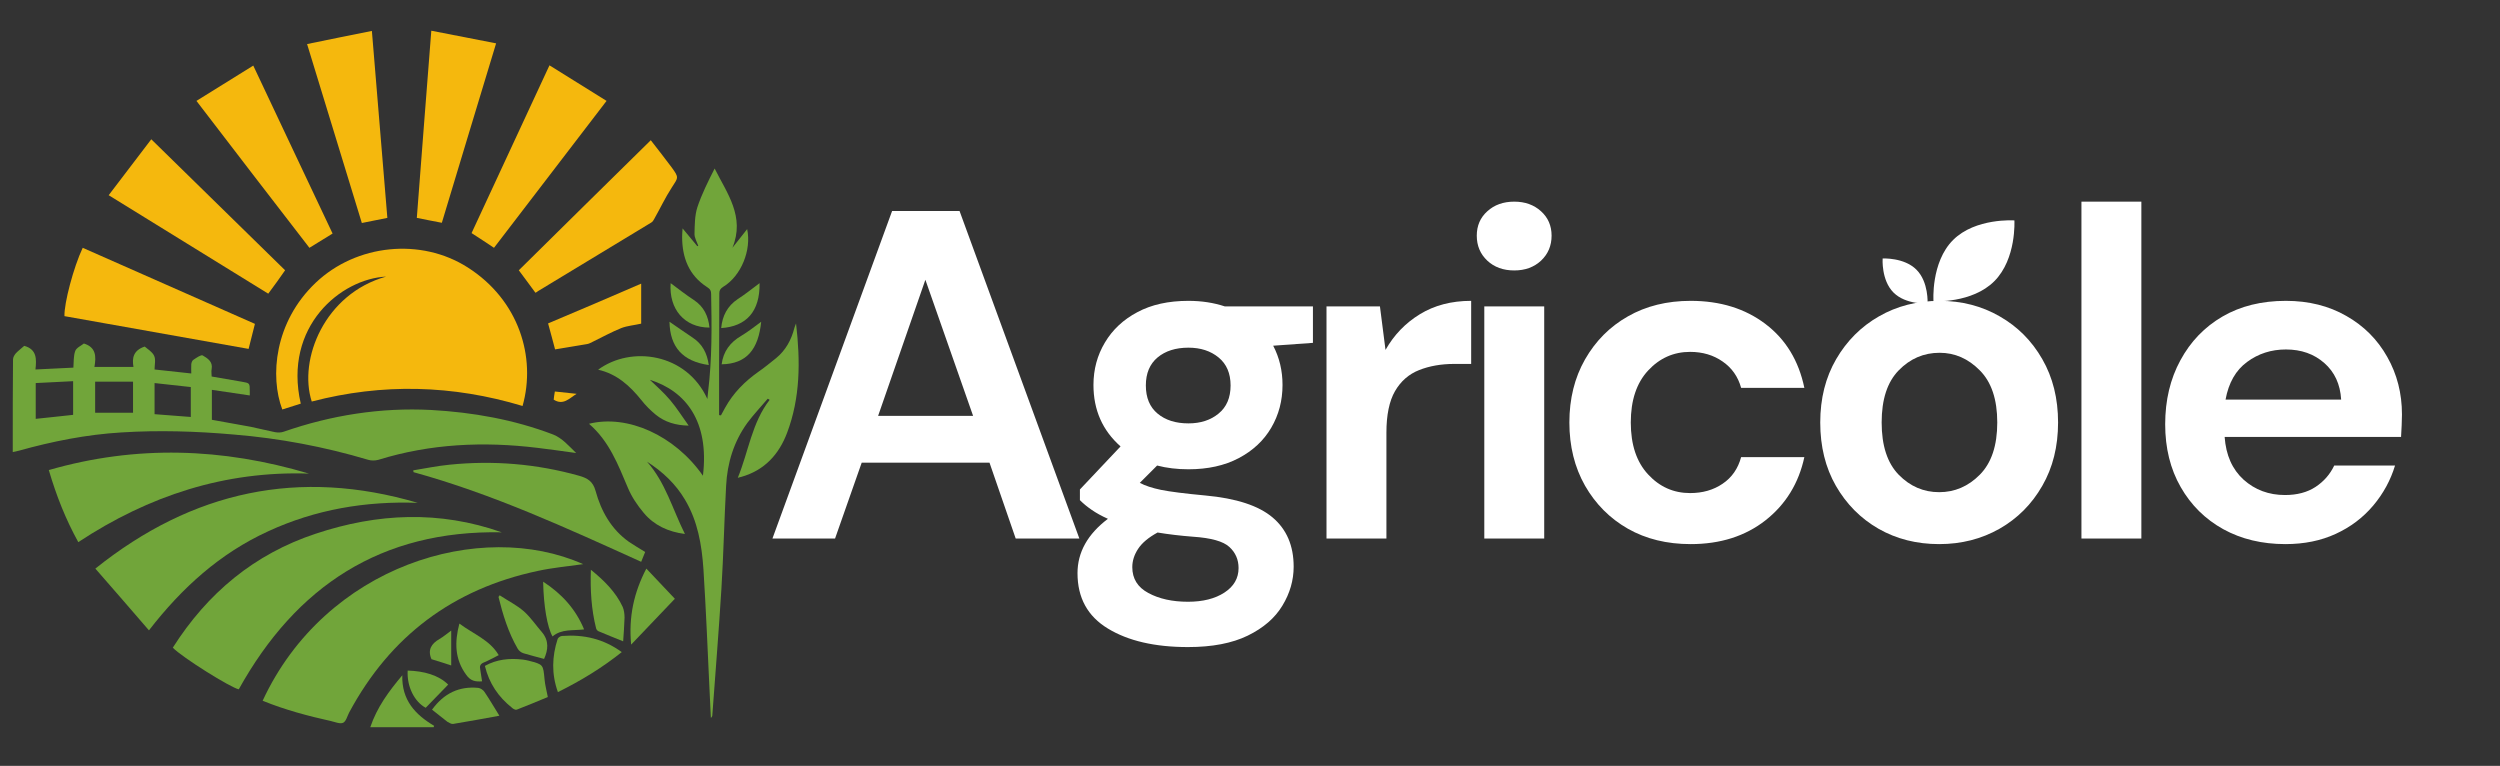 <?xml version="1.0" encoding="UTF-8"?>
<svg xmlns="http://www.w3.org/2000/svg" xmlns:xlink="http://www.w3.org/1999/xlink" width="346" zoomAndPan="magnify" viewBox="0 0 259.5 79.5" height="106" preserveAspectRatio="xMidYMid meet" version="1.2">
  <rect x="0" y="0" width="259.5" height="79.5" fill="#333333" stroke="none"/>
  <defs>
    <clipPath id="378f339858">
      <path d="M 31 3.188 L 41 3.188 L 41 24 L 31 24 Z M 31 3.188 "></path>
    </clipPath>
    <clipPath id="b050f37ab2">
      <path d="M 43 3.188 L 52 3.188 L 52 24 L 43 24 Z M 43 3.188 "></path>
    </clipPath>
    <clipPath id="712492413a">
      <path d="M 1.309 35 L 60 35 L 60 48 L 1.309 48 Z M 1.309 35 "></path>
    </clipPath>
    <clipPath id="28e731e03b">
      <path d="M 27 56 L 61 56 L 61 75.484 L 27 75.484 Z M 27 56 "></path>
    </clipPath>
    <clipPath id="73367f0309">
      <path d="M 44 71 L 52 71 L 52 75.484 L 44 75.484 Z M 44 71 "></path>
    </clipPath>
    <clipPath id="39adcac860">
      <path d="M 38 70 L 46 70 L 46 75.484 L 38 75.484 Z M 38 70 "></path>
    </clipPath>
    <clipPath id="37b37a6db1">
      <path d="M 200 22 L 210 22 L 210 32 L 200 32 Z M 200 22 "></path>
    </clipPath>
    <clipPath id="9784ff6b23">
      <path d="M 202.887 34.363 L 197.723 29.199 L 207.02 19.902 L 212.188 25.066 Z M 202.887 34.363 "></path>
    </clipPath>
    <clipPath id="16eccab160">
      <path d="M 197.691 29.168 L 202.855 34.332 L 212.156 25.035 L 206.988 19.867 Z M 197.691 29.168 "></path>
    </clipPath>
    <clipPath id="c355d0927d">
      <path d="M 195 26 L 201 26 L 201 32 L 195 32 Z M 195 26 "></path>
    </clipPath>
    <clipPath id="f878ef1780">
      <path d="M 201.848 30.23 L 198.75 33.328 L 193.582 28.164 L 196.684 25.066 Z M 201.848 30.23 "></path>
    </clipPath>
    <clipPath id="92794653ec">
      <path d="M 198.91 33.168 L 202.012 30.07 L 196.844 24.902 L 193.746 28.004 Z M 198.91 33.168 "></path>
    </clipPath>
  </defs>
  <g id="57b6728e5b">
    <path style=" stroke:none;fill-rule:nonzero;fill:#f5b80d;fill-opacity:1;" d="M 32.359 41.68 C 30.953 37.309 33.695 30.484 40.082 28.711 C 35.422 28.93 29.375 33.859 31.219 41.898 C 30.59 42.094 29.934 42.312 29.301 42.504 C 28.016 39.105 28.453 33.445 32.773 29.344 C 37 25.336 43.703 24.656 48.559 27.766 C 53.852 31.141 55.676 37.066 54.242 42.141 C 47.004 39.957 39.695 39.762 32.359 41.68 Z M 32.359 41.68 "></path>
    <path style=" stroke:none;fill-rule:nonzero;fill:#f5b80d;fill-opacity:1;" d="M 27.844 30.484 C 22.379 27.109 16.891 23.734 11.281 20.262 C 12.789 18.27 14.219 16.398 15.703 14.457 C 20.391 19.047 25.004 23.562 29.594 28.055 C 29.012 28.906 28.453 29.66 27.844 30.484 Z M 27.844 30.484 "></path>
    <path style=" stroke:none;fill-rule:nonzero;fill:#f5b80d;fill-opacity:1;" d="M 8.586 25.723 C 14.562 28.371 20.512 30.996 26.461 33.617 C 26.242 34.492 26.023 35.316 25.805 36.215 C 19.441 35.074 13.055 33.957 6.691 32.816 C 6.645 31.48 7.641 27.715 8.586 25.723 Z M 8.586 25.723 "></path>
    <path style=" stroke:none;fill-rule:nonzero;fill:#f5b80d;fill-opacity:1;" d="M 20.391 10.473 C 22.379 9.234 24.297 8.047 26.289 6.809 C 29.082 12.707 31.777 18.465 34.523 24.242 C 33.672 24.754 32.918 25.238 32.117 25.723 C 28.234 20.699 24.371 15.672 20.391 10.473 Z M 20.391 10.473 "></path>
    <path style=" stroke:none;fill-rule:nonzero;fill:#f5b80d;fill-opacity:1;" d="M 48.949 24.195 C 51.645 18.391 54.316 12.66 57.035 6.781 C 59.027 8.02 60.969 9.234 62.961 10.473 C 59 15.645 55.141 20.672 51.277 25.723 C 50.527 25.215 49.773 24.73 48.949 24.195 Z M 48.949 24.195 "></path>
    <g clip-rule="nonzero" clip-path="url(#378f339858)">
      <path style=" stroke:none;fill-rule:nonzero;fill:#f5b80d;fill-opacity:1;" d="M 40.207 22.617 C 39.309 22.785 38.457 22.98 37.559 23.148 C 35.688 17.008 33.793 10.863 31.875 4.574 C 34.086 4.109 36.297 3.676 38.602 3.211 C 39.137 9.77 39.672 16.156 40.207 22.617 Z M 40.207 22.617 "></path>
    </g>
    <g clip-rule="nonzero" clip-path="url(#b050f37ab2)">
      <path style=" stroke:none;fill-rule:nonzero;fill:#f5b80d;fill-opacity:1;" d="M 45.863 23.125 C 45.012 22.957 44.188 22.809 43.266 22.617 C 43.75 16.18 44.262 9.77 44.77 3.188 C 47.027 3.625 49.238 4.062 51.496 4.5 C 49.578 10.789 47.734 16.957 45.863 23.125 Z M 45.863 23.125 "></path>
    </g>
    <path style=" stroke:none;fill-rule:nonzero;fill:#f5b80d;fill-opacity:1;" d="M 55.578 30.387 C 54.996 29.609 54.461 28.855 53.852 28.055 C 58.395 23.562 62.938 19.094 67.551 14.555 C 68.301 15.523 69.031 16.449 69.734 17.395 C 70.488 18.438 70.414 18.414 69.734 19.461 C 69.055 20.504 68.52 21.645 67.914 22.715 C 67.84 22.859 67.742 23.027 67.598 23.102 C 63.688 25.48 59.754 27.863 55.844 30.219 C 55.773 30.289 55.676 30.34 55.578 30.387 Z M 55.578 30.387 "></path>
    <path style=" stroke:none;fill-rule:nonzero;fill:#f5b80d;fill-opacity:1;" d="M 66.555 29.441 C 66.555 30.898 66.555 32.234 66.555 33.594 C 65.824 33.762 65.121 33.812 64.488 34.055 C 63.469 34.469 62.5 35 61.504 35.488 C 61.332 35.559 61.164 35.68 60.969 35.707 C 59.875 35.898 58.758 36.07 57.617 36.266 C 57.375 35.391 57.156 34.492 56.891 33.57 C 60.117 32.207 63.324 30.848 66.555 29.441 Z M 66.555 29.441 "></path>
    <path style=" stroke:none;fill-rule:nonzero;fill:#71a53a;fill-opacity:1;" d="M 72.965 49.379 C 73.645 43.719 71.168 40.586 67.453 39.422 C 68.109 40.051 68.887 40.73 69.566 41.535 C 70.246 42.336 70.805 43.234 71.484 44.18 C 70.148 44.156 69.008 43.816 68.059 43.039 C 67.527 42.602 67.016 42.094 66.578 41.535 C 65.387 40.051 64.027 38.812 62.086 38.375 C 65.512 35.852 71.266 36.652 73.426 41.414 C 73.449 41.098 73.477 40.879 73.5 40.66 C 73.914 37.285 73.887 33.91 73.816 30.531 C 73.816 30.191 73.719 30 73.402 29.805 C 71.508 28.59 70.805 26.746 70.805 24.582 C 70.805 24.316 70.828 24.051 70.852 23.707 C 71.387 24.363 71.871 24.949 72.383 25.555 C 72.406 25.531 72.43 25.531 72.48 25.508 C 72.332 25.094 72.066 24.656 72.09 24.242 C 72.113 23.344 72.113 22.375 72.383 21.523 C 72.844 20.141 73.5 18.828 74.18 17.492 C 75.465 20.066 77.359 22.496 76.023 25.723 C 76.535 25.07 77.047 24.414 77.555 23.781 C 78.016 25.941 76.949 28.641 75.055 29.781 C 74.762 29.973 74.664 30.145 74.664 30.461 C 74.664 33.059 74.641 35.633 74.641 38.23 C 74.641 39.859 74.641 41.484 74.641 43.09 C 74.715 43.09 74.762 43.113 74.836 43.113 C 74.98 42.844 75.125 42.578 75.273 42.312 C 76.121 40.781 77.312 39.59 78.719 38.594 C 79.352 38.16 79.934 37.672 80.543 37.188 C 81.562 36.359 82.145 35.27 82.461 34.031 C 82.484 33.934 82.535 33.836 82.629 33.57 C 83.094 37.527 83.066 41.289 81.707 44.91 C 80.859 47.168 79.352 48.82 76.949 49.5 C 76.852 49.523 76.73 49.547 76.582 49.598 C 77.699 46.875 78.039 43.891 79.887 41.508 C 79.812 41.461 79.766 41.414 79.691 41.387 C 78.988 42.215 78.234 43.016 77.578 43.891 C 76.172 45.832 75.492 48.043 75.371 50.422 C 75.176 53.992 75.102 57.562 74.883 61.105 C 74.617 65.477 74.254 69.875 73.938 74.246 C 73.938 74.344 73.887 74.441 73.789 74.512 C 73.742 73.516 73.695 72.52 73.645 71.523 C 73.449 67.371 73.281 63.219 73.016 59.066 C 72.844 56.566 72.43 54.09 71.094 51.855 C 70.125 50.227 68.789 48.965 67.16 47.922 C 69.078 50.082 69.809 52.852 71.094 55.426 C 69.371 55.207 67.891 54.527 66.82 53.238 C 66.164 52.461 65.559 51.562 65.168 50.617 C 64.148 48.211 63.227 45.785 61.137 43.988 C 65.121 42.992 70.027 45.176 72.965 49.379 Z M 72.965 49.379 "></path>
    <g clip-rule="nonzero" clip-path="url(#712492413a)">
      <path style=" stroke:none;fill-rule:nonzero;fill:#71a53a;fill-opacity:1;" d="M 59.805 47.023 C 58.348 46.828 57.059 46.633 55.797 46.488 C 50.211 45.809 44.699 46.051 39.281 47.727 C 38.941 47.824 38.531 47.824 38.215 47.727 C 33.648 46.367 29.012 45.492 24.273 45.105 C 20.391 44.762 16.48 44.641 12.594 44.887 C 8.977 45.105 5.453 45.809 1.98 46.777 C 1.785 46.828 1.617 46.852 1.324 46.926 C 1.324 46.586 1.324 46.293 1.324 46.004 C 1.324 43.113 1.324 40.199 1.352 37.309 C 1.352 37.09 1.496 36.848 1.641 36.676 C 1.91 36.387 2.25 36.145 2.516 35.898 C 3.828 36.266 3.801 37.258 3.68 38.352 C 5.016 38.281 6.305 38.23 7.617 38.16 C 7.664 37.574 7.617 36.969 7.809 36.434 C 7.93 36.094 8.441 35.875 8.707 35.656 C 9.973 36.047 9.996 36.992 9.801 38.086 C 11.184 38.086 12.473 38.086 13.855 38.086 C 13.688 37.188 13.832 36.359 15.023 35.973 C 15.289 36.215 15.801 36.508 15.992 36.918 C 16.188 37.309 16.043 37.867 16.043 38.352 C 17.352 38.5 18.566 38.621 19.855 38.766 C 19.855 38.402 19.832 38.109 19.855 37.793 C 19.879 37.625 19.953 37.406 20.098 37.332 C 20.391 37.137 20.875 36.797 21.043 36.895 C 21.531 37.188 22.113 37.527 21.969 38.305 C 21.918 38.547 21.969 38.812 21.969 39.082 C 23.035 39.273 24.055 39.445 25.074 39.617 C 25.926 39.762 25.926 39.762 25.926 40.586 C 25.926 40.73 25.926 40.855 25.926 41.047 C 24.59 40.855 23.305 40.66 21.992 40.465 C 21.992 41.559 21.992 42.555 21.992 43.574 C 23.352 43.816 24.688 44.059 26.023 44.301 C 26.871 44.473 27.699 44.691 28.547 44.859 C 28.84 44.91 29.18 44.91 29.445 44.812 C 34.402 43.09 39.523 42.285 44.746 42.555 C 49.094 42.797 53.344 43.551 57.422 45.105 C 58.371 45.492 58.977 46.223 59.805 47.023 Z M 3.707 39.762 C 3.707 41.047 3.707 42.262 3.707 43.477 C 5.016 43.332 6.305 43.211 7.59 43.062 C 7.59 41.898 7.59 40.758 7.59 39.566 C 6.305 39.641 5.043 39.688 3.707 39.762 Z M 13.809 39.617 C 12.473 39.617 11.184 39.617 9.875 39.617 C 9.875 40.66 9.875 41.754 9.875 42.844 C 11.211 42.844 12.496 42.844 13.809 42.844 C 13.809 41.777 13.809 40.758 13.809 39.617 Z M 16.043 42.992 C 17.328 43.09 18.543 43.184 19.805 43.281 C 19.805 42.215 19.805 41.242 19.805 40.176 C 18.543 40.027 17.328 39.906 16.043 39.762 C 16.043 40.879 16.043 41.898 16.043 42.992 Z M 16.043 42.992 "></path>
    </g>
    <g clip-rule="nonzero" clip-path="url(#28e731e03b)">
      <path style=" stroke:none;fill-rule:nonzero;fill:#71a53a;fill-opacity:1;" d="M 27.262 72.738 C 33.77 58.703 49.895 53.82 60.531 58.559 C 59 58.777 57.398 58.922 55.82 59.262 C 47.027 61.133 40.496 66.035 36.246 73.953 C 36.051 74.316 35.93 74.875 35.617 75.023 C 35.301 75.168 34.789 74.949 34.375 74.852 C 31.973 74.316 29.594 73.688 27.262 72.738 Z M 27.262 72.738 "></path>
    </g>
    <path style=" stroke:none;fill-rule:nonzero;fill:#71a53a;fill-opacity:1;" d="M 52.082 55.254 C 39.574 55.012 30.734 60.84 24.785 71.551 C 23.934 71.379 18.883 68.223 17.938 67.227 C 21.531 61.57 26.387 57.512 32.773 55.398 C 39.184 53.262 45.621 52.973 52.082 55.254 Z M 52.082 55.254 "></path>
    <path style=" stroke:none;fill-rule:nonzero;fill:#71a53a;fill-opacity:1;" d="M 9.898 59.02 C 20 50.934 31.074 48.578 43.363 52.195 C 37.973 52 32.75 52.875 27.82 55.156 C 22.84 57.441 18.906 60.984 15.461 65.43 C 13.59 63.27 11.793 61.18 9.898 59.02 Z M 9.898 59.02 "></path>
    <path style=" stroke:none;fill-rule:nonzero;fill:#71a53a;fill-opacity:1;" d="M 8.125 56.273 C 6.812 53.895 5.844 51.441 5.066 48.793 C 14.148 46.172 23.109 46.488 32.07 49.16 C 23.352 48.867 15.461 51.441 8.125 56.273 Z M 8.125 56.273 "></path>
    <path style=" stroke:none;fill-rule:nonzero;fill:#71a53a;fill-opacity:1;" d="M 42.902 48.82 C 44.141 48.625 45.379 48.359 46.641 48.238 C 51.184 47.773 55.676 48.141 60.094 49.379 C 60.969 49.621 61.551 49.961 61.82 50.957 C 62.402 53.07 63.445 54.938 65.293 56.25 C 65.824 56.613 66.383 56.93 66.969 57.293 C 66.844 57.609 66.699 57.949 66.555 58.316 C 58.832 54.816 51.133 51.273 42.926 49.012 C 42.902 48.941 42.902 48.867 42.902 48.82 Z M 42.902 48.82 "></path>
    <path style=" stroke:none;fill-rule:nonzero;fill:#71a53a;fill-opacity:1;" d="M 57.91 71.84 C 57.23 69.945 57.301 68.125 57.883 66.328 C 57.934 66.184 58.176 66.012 58.348 66.012 C 60.578 65.844 62.645 66.305 64.539 67.688 C 62.5 69.316 60.312 70.652 57.91 71.84 Z M 57.91 71.84 "></path>
    <path style=" stroke:none;fill-rule:nonzero;fill:#71a53a;fill-opacity:1;" d="M 56.863 72.352 C 55.797 72.789 54.727 73.25 53.633 73.664 C 53.512 73.711 53.27 73.59 53.148 73.469 C 51.742 72.352 50.77 70.941 50.332 69.121 C 51.547 68.441 52.883 68.297 54.266 68.465 C 54.484 68.488 54.703 68.539 54.898 68.586 C 56.402 68.977 56.379 68.977 56.523 70.504 C 56.574 71.113 56.742 71.695 56.863 72.352 Z M 56.863 72.352 "></path>
    <g clip-rule="nonzero" clip-path="url(#73367f0309)">
      <path style=" stroke:none;fill-rule:nonzero;fill:#71a53a;fill-opacity:1;" d="M 44.844 73.664 C 46.082 71.961 47.66 71.211 49.652 71.402 C 49.871 71.43 50.16 71.621 50.285 71.816 C 50.816 72.594 51.277 73.395 51.836 74.293 C 50.258 74.586 48.656 74.875 47.027 75.145 C 46.859 75.168 46.617 75.023 46.445 74.926 C 45.91 74.512 45.402 74.098 44.844 73.664 Z M 44.844 73.664 "></path>
    </g>
    <path style=" stroke:none;fill-rule:nonzero;fill:#71a53a;fill-opacity:1;" d="M 65.512 66.91 C 65.242 64.02 65.801 61.496 67.09 59.02 C 68.082 60.062 69.031 61.059 70.051 62.152 C 68.547 63.73 67.09 65.262 65.512 66.91 Z M 65.512 66.91 "></path>
    <path style=" stroke:none;fill-rule:nonzero;fill:#71a53a;fill-opacity:1;" d="M 61.332 59.141 C 62.742 60.281 63.93 61.473 64.637 63 C 64.781 63.34 64.828 63.754 64.828 64.117 C 64.805 64.969 64.734 65.793 64.684 66.57 C 63.859 66.23 62.984 65.891 62.133 65.527 C 62.012 65.477 61.891 65.332 61.867 65.188 C 61.383 63.246 61.262 61.277 61.332 59.141 Z M 61.332 59.141 "></path>
    <path style=" stroke:none;fill-rule:nonzero;fill:#71a53a;fill-opacity:1;" d="M 56.477 68.395 C 55.773 68.199 55.043 68.027 54.34 67.809 C 54.098 67.738 53.852 67.543 53.73 67.324 C 52.762 65.648 52.203 63.828 51.742 61.957 C 51.789 61.91 51.836 61.859 51.863 61.789 C 52.711 62.348 53.633 62.809 54.387 63.461 C 55.09 64.094 55.625 64.895 56.258 65.625 C 57.012 66.523 56.891 67.469 56.477 68.395 Z M 56.477 68.395 "></path>
    <g clip-rule="nonzero" clip-path="url(#39adcac860)">
      <path style=" stroke:none;fill-rule:nonzero;fill:#71a53a;fill-opacity:1;" d="M 38.434 75.484 C 39.137 73.418 40.328 71.793 41.758 70.094 C 41.688 72.668 43.094 74.172 45.062 75.34 C 45.039 75.387 45.039 75.434 45.012 75.484 C 42.852 75.484 40.691 75.484 38.434 75.484 Z M 38.434 75.484 "></path>
    </g>
    <path style=" stroke:none;fill-rule:nonzero;fill:#71a53a;fill-opacity:1;" d="M 47.684 64.727 C 49.141 65.82 50.844 66.426 51.766 68.004 C 51.23 68.27 50.719 68.562 50.188 68.781 C 49.848 68.926 49.773 69.145 49.848 69.484 C 49.918 69.898 49.969 70.285 50.039 70.723 C 49.359 70.773 48.852 70.699 48.391 70.043 C 47.199 68.418 47.176 66.668 47.684 64.727 Z M 47.684 64.727 "></path>
    <path style=" stroke:none;fill-rule:nonzero;fill:#71a53a;fill-opacity:1;" d="M 56.379 60.379 C 58.32 61.641 59.754 63.219 60.629 65.332 C 59.465 65.477 58.297 65.262 57.352 66.062 C 56.816 65.137 56.426 62.93 56.379 60.379 Z M 56.379 60.379 "></path>
    <path style=" stroke:none;fill-rule:nonzero;fill:#71a53a;fill-opacity:1;" d="M 44.188 73.469 C 43.047 72.859 42.223 71.309 42.316 69.605 C 43.992 69.656 45.523 70.066 46.52 71.062 C 45.742 71.867 44.988 72.641 44.188 73.469 Z M 44.188 73.469 "></path>
    <path style=" stroke:none;fill-rule:nonzero;fill:#71a53a;fill-opacity:1;" d="M 69.613 29.391 C 70.367 29.949 71.168 30.582 72.02 31.141 C 73.062 31.82 73.523 32.816 73.645 34.004 C 71.047 34.004 69.418 32.086 69.613 29.391 Z M 69.613 29.391 "></path>
    <path style=" stroke:none;fill-rule:nonzero;fill:#71a53a;fill-opacity:1;" d="M 78.844 29.391 C 78.891 32.355 77.457 33.883 74.859 34.055 C 74.98 32.793 75.492 31.77 76.582 31.043 C 77.387 30.531 78.113 29.926 78.844 29.391 Z M 78.844 29.391 "></path>
    <path style=" stroke:none;fill-rule:nonzero;fill:#71a53a;fill-opacity:1;" d="M 69.492 33.398 C 70.27 33.934 71.07 34.492 71.871 35.027 C 72.918 35.707 73.402 36.676 73.57 37.891 C 70.852 37.504 69.543 36.02 69.492 33.398 Z M 69.492 33.398 "></path>
    <path style=" stroke:none;fill-rule:nonzero;fill:#71a53a;fill-opacity:1;" d="M 79.012 33.398 C 78.719 36.266 77.508 37.77 74.906 37.816 C 75.078 36.484 75.781 35.535 76.949 34.855 C 77.676 34.418 78.355 33.883 79.012 33.398 Z M 79.012 33.398 "></path>
    <path style=" stroke:none;fill-rule:nonzero;fill:#71a53a;fill-opacity:1;" d="M 46.836 65.453 C 46.836 66.742 46.836 67.93 46.836 69.074 C 46.254 68.879 45.57 68.66 44.77 68.418 C 44.844 68.488 44.82 68.465 44.797 68.441 C 44.359 67.469 44.77 66.812 45.621 66.328 C 46.035 66.086 46.398 65.77 46.836 65.453 Z M 46.836 65.453 "></path>
    <path style=" stroke:none;fill-rule:nonzero;fill:#f5b80d;fill-opacity:1;" d="M 57.473 41.484 C 57.496 41.219 57.543 40.949 57.594 40.637 C 58.371 40.73 59.121 40.805 59.852 40.879 C 59.098 41.34 58.469 42.117 57.473 41.484 Z M 57.473 41.484 "></path>
    <g style="fill:#ffffff;fill-opacity:1;">
      <g transform="translate(79.054, 55.9)">
        <path style="stroke:none" d="M 1.125 0 L 13.547 -34 L 20.547 -34 L 32.984 0 L 26.375 0 L 23.656 -7.875 L 10.391 -7.875 L 7.625 0 Z M 12.094 -12.734 L 21.953 -12.734 L 17 -26.859 Z M 12.094 -12.734 "></path>
      </g>
    </g>
    <g style="fill:#ffffff;fill-opacity:1;">
      <g transform="translate(110.001, 55.9)">
        <path style="stroke:none" d="M 13.359 -7.188 C 12.191 -7.188 11.109 -7.316 10.109 -7.578 L 8.312 -5.781 C 8.852 -5.488 9.594 -5.242 10.531 -5.047 C 11.477 -4.859 13.004 -4.664 15.109 -4.469 C 18.316 -4.176 20.645 -3.414 22.094 -2.188 C 23.551 -0.957 24.281 0.742 24.281 2.922 C 24.281 4.336 23.891 5.688 23.109 6.969 C 22.336 8.25 21.141 9.285 19.516 10.078 C 17.898 10.867 15.832 11.266 13.312 11.266 C 9.875 11.266 7.102 10.625 5 9.344 C 2.895 8.07 1.844 6.156 1.844 3.594 C 1.844 1.426 2.895 -0.453 5 -2.047 C 4.352 -2.336 3.797 -2.645 3.328 -2.969 C 2.859 -3.289 2.445 -3.629 2.094 -3.984 L 2.094 -5.094 L 6.312 -9.562 C 4.438 -11.219 3.5 -13.344 3.5 -15.938 C 3.5 -17.551 3.895 -19.02 4.688 -20.344 C 5.477 -21.676 6.602 -22.727 8.062 -23.5 C 9.52 -24.281 11.285 -24.672 13.359 -24.672 C 14.723 -24.672 15.984 -24.477 17.141 -24.094 L 26.281 -24.094 L 26.281 -20.312 L 22.156 -20.016 C 22.801 -18.785 23.125 -17.426 23.125 -15.938 C 23.125 -14.312 22.734 -12.832 21.953 -11.5 C 21.18 -10.176 20.055 -9.125 18.578 -8.344 C 17.109 -7.57 15.367 -7.188 13.359 -7.188 Z M 13.359 -11.953 C 14.617 -11.953 15.66 -12.289 16.484 -12.969 C 17.316 -13.645 17.734 -14.617 17.734 -15.891 C 17.734 -17.148 17.316 -18.117 16.484 -18.797 C 15.66 -19.473 14.617 -19.812 13.359 -19.812 C 12.035 -19.812 10.969 -19.473 10.156 -18.797 C 9.344 -18.117 8.938 -17.148 8.938 -15.891 C 8.938 -14.617 9.344 -13.645 10.156 -12.969 C 10.969 -12.289 12.035 -11.953 13.359 -11.953 Z M 7.531 2.969 C 7.531 4.164 8.086 5.062 9.203 5.656 C 10.316 6.258 11.688 6.562 13.312 6.562 C 14.863 6.562 16.125 6.242 17.094 5.609 C 18.07 4.973 18.562 4.125 18.562 3.062 C 18.562 2.188 18.242 1.457 17.609 0.875 C 16.973 0.289 15.719 -0.062 13.844 -0.188 C 12.52 -0.289 11.289 -0.438 10.156 -0.625 C 9.219 -0.113 8.547 0.445 8.141 1.062 C 7.734 1.676 7.531 2.312 7.531 2.969 Z M 7.531 2.969 "></path>
      </g>
    </g>
    <g style="fill:#ffffff;fill-opacity:1;">
      <g transform="translate(134.535, 55.9)">
        <path style="stroke:none" d="M 3.156 0 L 3.156 -24.094 L 8.703 -24.094 L 9.281 -19.578 C 10.156 -21.129 11.344 -22.363 12.844 -23.281 C 14.352 -24.207 16.129 -24.672 18.172 -24.672 L 18.172 -18.125 L 16.422 -18.125 C 15.055 -18.125 13.836 -17.91 12.766 -17.484 C 11.703 -17.066 10.867 -16.336 10.266 -15.297 C 9.672 -14.266 9.375 -12.828 9.375 -10.984 L 9.375 0 Z M 3.156 0 "></path>
      </g>
    </g>
    <g style="fill:#ffffff;fill-opacity:1;">
      <g transform="translate(150.664, 55.9)">
        <path style="stroke:none" d="M 6.516 -27.828 C 5.379 -27.828 4.445 -28.164 3.719 -28.844 C 2.988 -29.531 2.625 -30.395 2.625 -31.438 C 2.625 -32.469 2.988 -33.312 3.719 -33.969 C 4.445 -34.633 5.379 -34.969 6.516 -34.969 C 7.641 -34.969 8.566 -34.633 9.297 -33.969 C 10.023 -33.312 10.391 -32.469 10.391 -31.438 C 10.391 -30.395 10.023 -29.531 9.297 -28.844 C 8.566 -28.164 7.641 -27.828 6.516 -27.828 Z M 3.406 0 L 3.406 -24.094 L 9.625 -24.094 L 9.625 0 Z M 3.406 0 "></path>
      </g>
    </g>
    <g style="fill:#ffffff;fill-opacity:1;">
      <g transform="translate(160.526, 55.9)">
        <path style="stroke:none" d="M 14.969 0.578 C 12.5 0.578 10.328 0.047 8.453 -1.016 C 6.578 -2.086 5.094 -3.578 4 -5.484 C 2.914 -7.398 2.375 -9.586 2.375 -12.047 C 2.375 -14.504 2.914 -16.688 4 -18.594 C 5.094 -20.508 6.578 -22 8.453 -23.062 C 10.328 -24.133 12.5 -24.672 14.969 -24.672 C 18.039 -24.672 20.629 -23.867 22.734 -22.266 C 24.836 -20.672 26.18 -18.461 26.766 -15.641 L 20.203 -15.641 C 19.879 -16.805 19.238 -17.719 18.281 -18.375 C 17.332 -19.039 16.207 -19.375 14.906 -19.375 C 13.195 -19.375 11.742 -18.727 10.547 -17.438 C 9.348 -16.145 8.75 -14.348 8.75 -12.047 C 8.75 -9.742 9.348 -7.945 10.547 -6.656 C 11.742 -5.363 13.195 -4.719 14.906 -4.719 C 16.207 -4.719 17.332 -5.039 18.281 -5.688 C 19.238 -6.332 19.879 -7.254 20.203 -8.453 L 26.766 -8.453 C 26.18 -5.734 24.836 -3.547 22.734 -1.891 C 20.629 -0.242 18.039 0.578 14.969 0.578 Z M 14.969 0.578 "></path>
      </g>
    </g>
    <g style="fill:#ffffff;fill-opacity:1;">
      <g transform="translate(186.566, 55.9)">
        <path style="stroke:none" d="M 14.719 0.578 C 12.383 0.578 10.285 0.047 8.422 -1.016 C 6.566 -2.086 5.094 -3.57 4 -5.469 C 2.914 -7.363 2.375 -9.555 2.375 -12.047 C 2.375 -14.535 2.926 -16.727 4.031 -18.625 C 5.133 -20.52 6.613 -22 8.469 -23.062 C 10.332 -24.133 12.43 -24.672 14.766 -24.672 C 17.066 -24.672 19.145 -24.133 21 -23.062 C 22.863 -22 24.336 -20.52 25.422 -18.625 C 26.516 -16.727 27.062 -14.535 27.062 -12.047 C 27.062 -9.555 26.516 -7.363 25.422 -5.469 C 24.336 -3.57 22.859 -2.086 20.984 -1.016 C 19.109 0.047 17.02 0.578 14.719 0.578 Z M 14.719 -4.812 C 16.332 -4.812 17.738 -5.414 18.938 -6.625 C 20.145 -7.844 20.75 -9.648 20.75 -12.047 C 20.75 -14.441 20.145 -16.242 18.938 -17.453 C 17.738 -18.672 16.348 -19.281 14.766 -19.281 C 13.117 -19.281 11.703 -18.672 10.516 -17.453 C 9.336 -16.242 8.75 -14.441 8.75 -12.047 C 8.75 -9.648 9.336 -7.844 10.516 -6.625 C 11.703 -5.414 13.102 -4.812 14.719 -4.812 Z M 14.719 -4.812 "></path>
      </g>
    </g>
    <g style="fill:#ffffff;fill-opacity:1;">
      <g transform="translate(212.898, 55.9)">
        <path style="stroke:none" d="M 3.156 0 L 3.156 -34.969 L 9.375 -34.969 L 9.375 0 Z M 3.156 0 "></path>
      </g>
    </g>
    <g style="fill:#ffffff;fill-opacity:1;">
      <g transform="translate(222.371, 55.9)">
        <path style="stroke:none" d="M 14.859 0.578 C 12.43 0.578 10.281 0.062 8.406 -0.969 C 6.531 -2.008 5.055 -3.469 3.984 -5.344 C 2.91 -7.219 2.375 -9.391 2.375 -11.859 C 2.375 -14.348 2.898 -16.562 3.953 -18.5 C 5.004 -20.445 6.461 -21.961 8.328 -23.047 C 10.191 -24.129 12.383 -24.672 14.906 -24.672 C 17.27 -24.672 19.359 -24.148 21.172 -23.109 C 22.992 -22.078 24.41 -20.66 25.422 -18.859 C 26.441 -17.066 26.953 -15.07 26.953 -12.875 C 26.953 -12.52 26.941 -12.145 26.922 -11.75 C 26.91 -11.363 26.891 -10.961 26.859 -10.547 L 8.547 -10.547 C 8.68 -8.66 9.336 -7.18 10.516 -6.109 C 11.703 -5.047 13.133 -4.516 14.812 -4.516 C 16.07 -4.516 17.129 -4.797 17.984 -5.359 C 18.848 -5.93 19.492 -6.672 19.922 -7.578 L 26.234 -7.578 C 25.773 -6.055 25.02 -4.672 23.969 -3.422 C 22.914 -2.172 21.617 -1.191 20.078 -0.484 C 18.547 0.223 16.805 0.578 14.859 0.578 Z M 14.906 -19.625 C 13.383 -19.625 12.039 -19.191 10.875 -18.328 C 9.707 -17.473 8.961 -16.172 8.641 -14.422 L 20.641 -14.422 C 20.547 -16.016 19.961 -17.281 18.891 -18.219 C 17.828 -19.156 16.5 -19.625 14.906 -19.625 Z M 14.906 -19.625 "></path>
      </g>
    </g>
    <g clip-rule="nonzero" clip-path="url(#37b37a6db1)">
      <g clip-rule="nonzero" clip-path="url(#9784ff6b23)">
        <g clip-rule="nonzero" clip-path="url(#16eccab160)">
          <path style=" stroke:none;fill-rule:nonzero;fill:#ffffff;fill-opacity:1;" d="M 207.008 29.191 C 209.328 26.871 209.094 22.879 209.094 22.879 C 209.094 22.879 205.051 22.594 202.73 24.91 C 200.41 27.23 200.695 31.273 200.695 31.273 C 200.695 31.273 204.691 31.512 207.008 29.191 "></path>
        </g>
      </g>
    </g>
    <g clip-rule="nonzero" clip-path="url(#c355d0927d)">
      <g clip-rule="nonzero" clip-path="url(#f878ef1780)">
        <g clip-rule="nonzero" clip-path="url(#92794653ec)">
          <path style=" stroke:none;fill-rule:nonzero;fill:#ffffff;fill-opacity:1;" d="M 198.926 27.992 C 197.637 26.703 195.418 26.832 195.418 26.832 C 195.418 26.832 195.258 29.078 196.547 30.367 C 197.836 31.656 200.082 31.5 200.082 31.5 C 200.082 31.5 200.211 29.277 198.926 27.992 "></path>
        </g>
      </g>
    </g>
  </g>
</svg>
